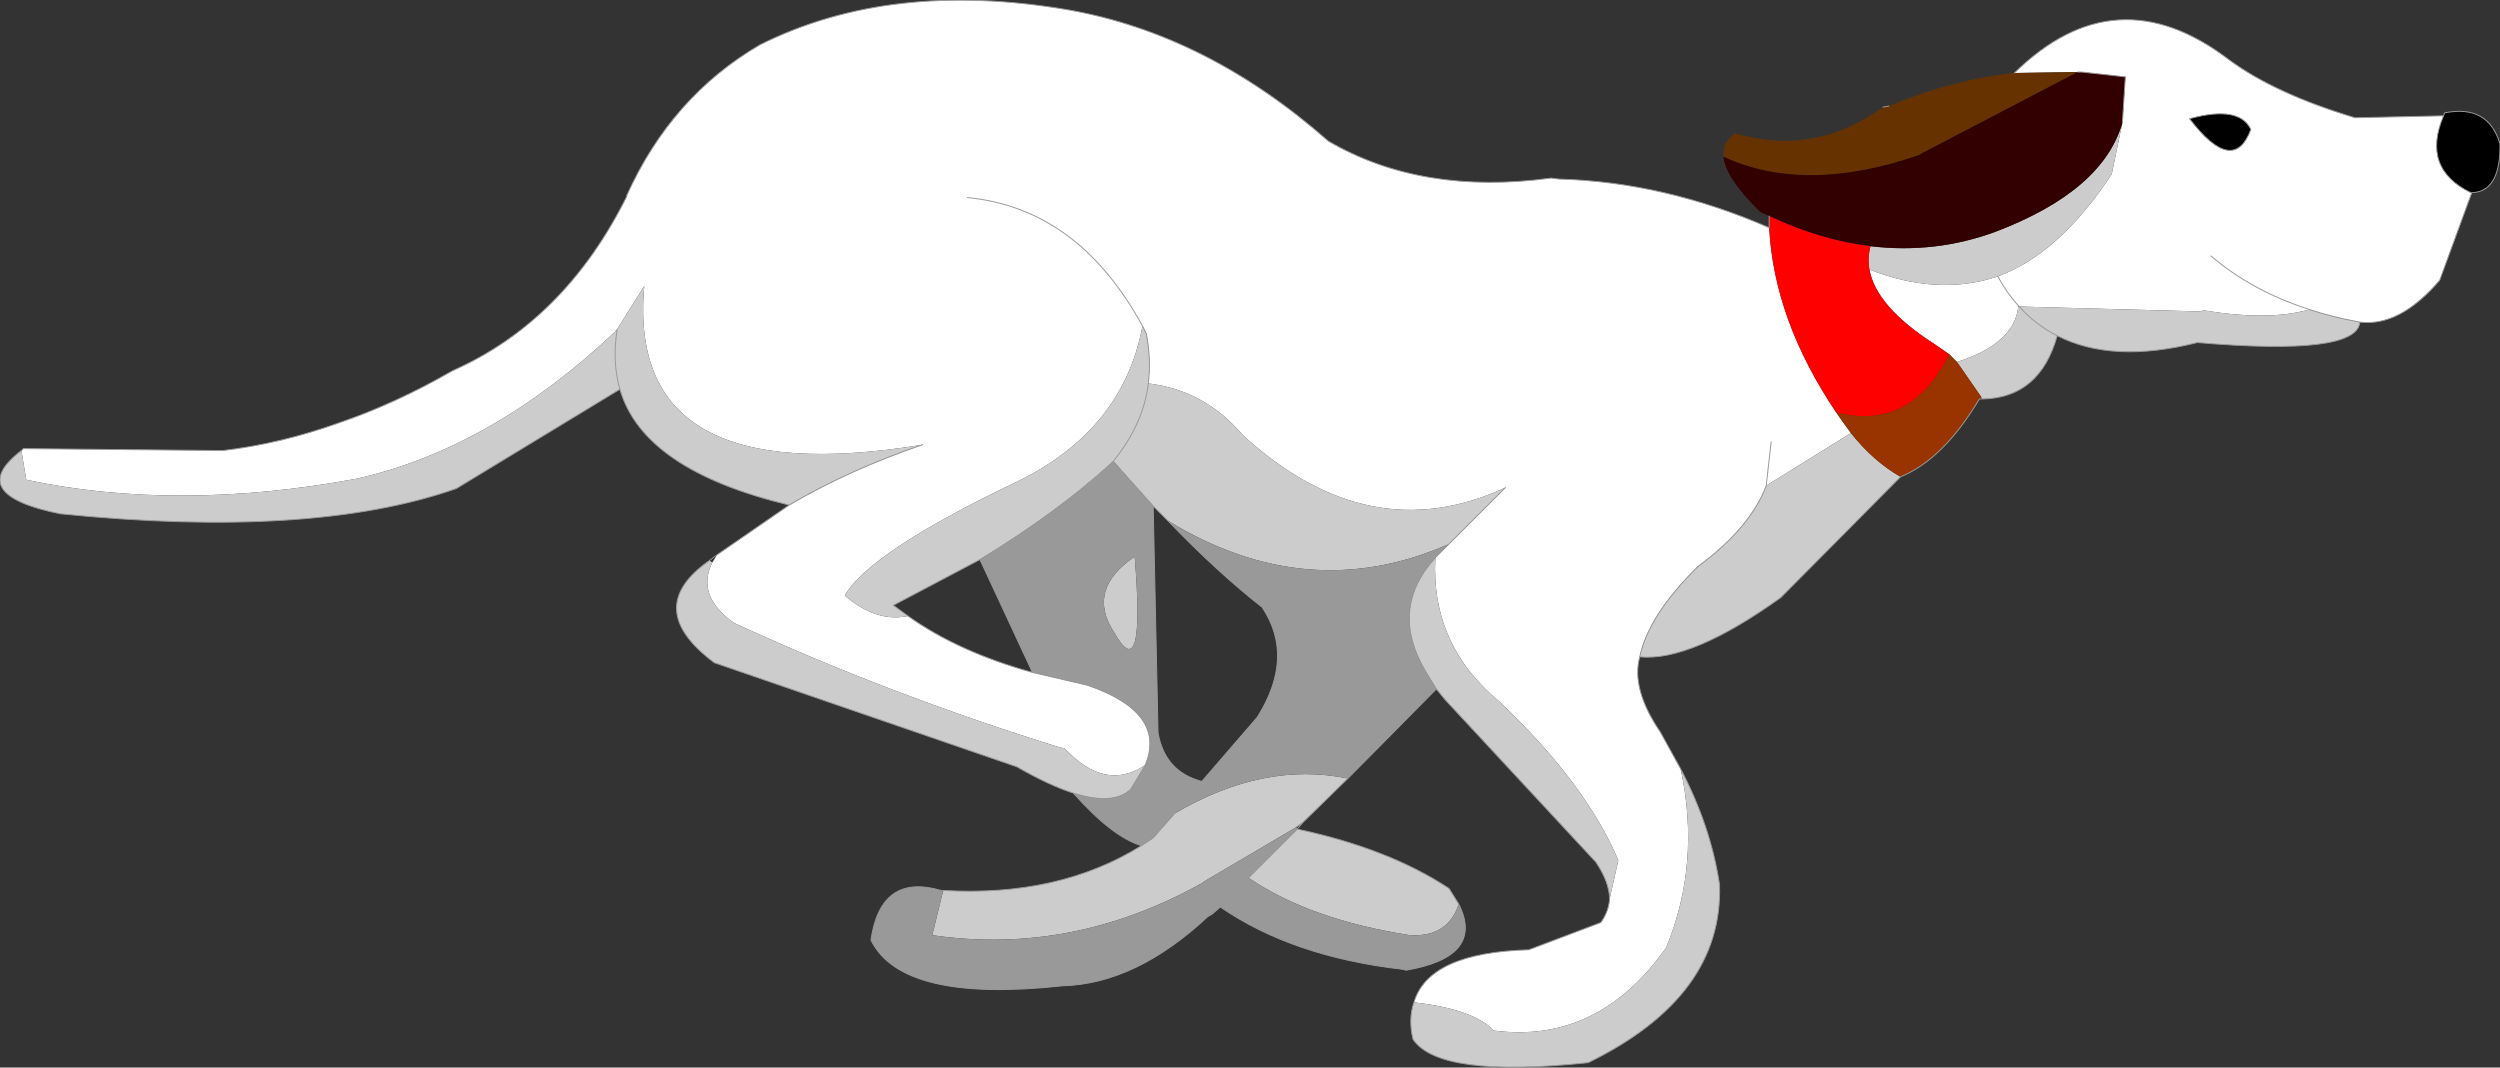 <?xml version="1.0" encoding="UTF-8" standalone="no"?>
<svg xmlns:xlink="http://www.w3.org/1999/xlink" height="54.85px" width="128.45px" xmlns="http://www.w3.org/2000/svg">
  <rect width="100%" height="100%" fill="#333333" stroke="none"/>
  <g transform="matrix(1.0, 0.0, 0.0, 1.0, 56.95, 51.45)">
    <path d="M52.1 -45.15 L52.25 -47.5 50.0 -47.75 49.8 -47.75 46.55 -47.7 Q51.75 -52.8 57.55 -48.4 59.9 -46.65 64.05 -45.4 L68.6 -45.5 Q67.45 -42.8 70.0 -41.55 L70.05 -41.55 68.4 -37.05 Q66.35 -34.65 64.3 -34.9 62.9 -35.15 61.7 -35.55 59.65 -34.95 56.3 -35.5 L56.05 -35.45 46.8 -35.7 46.75 -35.75 46.75 -35.7 Q46.55 -33.8 43.6 -32.85 L43.2 -33.25 42.4 -33.8 Q39.45 -35.7 39.1 -37.6 42.55 -36.25 45.55 -37.2 L45.7 -37.25 Q48.85 -38.4 51.55 -42.5 L52.1 -45.15 M33.95 -39.75 Q34.2 -35.0 37.4 -30.25 L37.75 -29.75 38.15 -29.2 33.8 -26.5 34.05 -28.75 33.8 -26.5 Q33.0 -24.35 30.3 -22.35 27.75 -19.85 27.3 -17.7 26.85 -16.05 28.35 -13.85 L29.4 -11.95 Q30.45 -7.1 28.65 -2.75 25.15 2.2 19.8 1.5 18.75 0.4 15.7 0.05 16.45 -2.5 21.6 -2.65 L25.3 -4.05 Q25.7 -4.6 25.75 -5.25 L26.2 -7.25 Q24.55 -11.15 20.15 -15.35 16.55 -18.3 16.8 -22.8 L17.05 -23.05 17.5 -23.5 20.4 -26.4 Q13.4 -23.15 6.9 -29.1 4.95 -31.4 2.05 -31.75 2.2 -33.0 1.95 -34.3 L1.75 -34.7 Q0.75 -29.35 -4.7 -26.7 -12.25 -23.1 -13.55 -20.85 -11.9 -19.45 -10.3 -19.8 -7.7 -17.95 -3.9 -16.9 L-1.1 -16.25 Q3.0 -14.85 1.9 -12.15 -0.15 -10.75 -2.25 -13.0 L-2.5 -13.05 Q-11.35 -15.8 -19.25 -19.45 -21.2 -20.85 -20.35 -22.55 L-20.1 -22.95 -16.4 -25.5 Q-13.35 -27.3 -9.55 -28.6 -24.8 -26.1 -23.85 -36.75 L-25.3 -34.45 Q-31.7 -28.4 -38.65 -26.85 -47.85 -25.15 -55.6 -26.8 L-55.85 -28.3 -55.75 -28.4 -45.5 -28.3 Q-42.55 -28.65 -39.6 -29.7 -36.65 -30.7 -33.7 -32.4 -27.95 -34.95 -24.75 -41.35 L-24.75 -41.4 Q-22.45 -46.5 -17.9 -49.15 -11.2 -52.5 -2.1 -50.95 5.05 -49.7 11.3 -44.2 16.1 -41.4 22.75 -42.3 L23.15 -42.25 Q28.55 -42.1 33.95 -39.75 M55.55 -45.35 Q57.8 -42.4 58.7 -44.8 58.1 -46.05 55.55 -45.35 M45.7 -37.25 Q46.15 -36.4 46.75 -35.75 46.15 -36.4 45.7 -37.25 M56.65 -38.3 Q58.75 -36.5 61.7 -35.55 58.75 -36.5 56.65 -38.3 M-7.25 -41.3 Q-1.55 -40.75 1.75 -34.7 -1.55 -40.75 -7.25 -41.3" fill="#ffffff" fill-rule="evenodd" stroke="none"/>
    <path d="M39.15 -38.8 Q42.5 -38.4 45.6 -39.55 51.1 -41.65 52.1 -45.15 L51.55 -42.5 Q48.85 -38.4 45.7 -37.25 L45.55 -37.2 Q42.55 -36.25 39.1 -37.6 39.0 -38.2 39.15 -38.8 M64.3 -34.9 Q64.15 -33.15 55.95 -33.85 51.6 -32.75 48.75 -34.2 47.85 -31.0 44.9 -30.95 L44.85 -31.05 43.6 -32.85 Q46.55 -33.8 46.75 -35.7 L46.8 -35.7 Q47.65 -34.75 48.75 -34.2 47.65 -34.75 46.8 -35.7 L56.05 -35.45 56.3 -35.5 Q59.65 -34.95 61.7 -35.55 62.9 -35.15 64.3 -34.9 M40.7 -26.95 L34.55 -20.75 Q29.95 -17.45 27.3 -17.7 27.75 -19.85 30.3 -22.35 33.0 -24.35 33.8 -26.5 L38.15 -29.2 Q39.3 -27.75 40.7 -26.95 M29.4 -11.95 Q30.95 -9.0 31.4 -6.0 31.6 -0.25 24.65 3.15 17.0 3.95 15.65 1.95 15.4 0.9 15.7 0.05 18.75 0.4 19.8 1.5 25.15 2.2 28.65 -2.75 30.45 -7.1 29.4 -11.95 M25.75 -5.25 Q25.75 -6.1 25.05 -7.15 L17.3 -15.5 16.85 -16.05 16.3 -16.95 Q14.4 -20.15 16.8 -22.8 16.55 -18.3 20.15 -15.35 24.55 -11.15 26.2 -7.25 L25.75 -5.25 M12.3 -11.45 L10.0 -9.2 9.65 -8.95 4.9 -6.15 4.85 -6.1 Q-1.85 -2.35 -9.05 -3.4 L-8.5 -5.65 -8.5 -5.7 Q-2.55 -5.35 1.7 -8.0 L2.3 -8.4 3.4 -9.65 Q8.0 -12.35 12.3 -11.45 M9.7 -8.85 Q14.4 -7.85 17.5 -5.8 L18.0 -5.0 Q17.45 -3.3 15.5 -3.4 10.35 -4.2 7.2 -6.35 L9.7 -8.85 M-1.8 -10.7 Q-3.05 -11.1 -4.7 -12.05 L-20.25 -17.4 Q-24.0 -20.2 -20.5 -22.65 L-20.35 -22.55 Q-21.2 -20.85 -19.25 -19.45 -11.35 -15.8 -2.5 -13.05 L-2.25 -13.0 Q-0.15 -10.75 1.9 -12.15 L1.15 -10.9 Q0.25 -10.05 -1.8 -10.7 M-16.4 -25.5 Q-23.9 -27.3 -25.1 -31.45 L-33.5 -26.35 Q-40.9 -23.75 -53.85 -25.05 -58.8 -26.05 -55.85 -28.3 L-55.6 -26.8 Q-47.85 -25.15 -38.65 -26.85 -31.7 -28.4 -25.3 -34.45 L-25.25 -34.45 -25.25 -34.5 -25.3 -34.45 -23.85 -36.75 Q-24.8 -26.1 -9.55 -28.6 -13.35 -27.3 -16.4 -25.5 M2.05 -31.75 Q4.95 -31.4 6.9 -29.1 13.4 -23.15 20.4 -26.4 L17.5 -23.5 Q10.25 -20.3 3.05 -24.7 L2.9 -24.85 2.3 -25.45 0.25 -27.75 Q1.8 -29.65 2.05 -31.75 1.8 -29.65 0.25 -27.75 L0.15 -27.65 Q-2.65 -25.1 -6.6 -22.7 L-11.05 -20.35 -10.3 -19.8 Q-11.9 -19.45 -13.55 -20.85 -12.25 -23.1 -4.7 -26.7 0.75 -29.35 1.75 -34.7 L1.95 -34.3 Q2.2 -33.0 2.05 -31.75 M1.35 -22.85 Q1.9 -16.1 0.3 -18.95 -1.15 -21.15 1.35 -22.85 M-25.1 -31.45 Q-25.5 -32.85 -25.25 -34.45 -25.5 -32.85 -25.1 -31.45" fill="#cccccc" fill-rule="evenodd" stroke="none"/>
    <path d="M16.85 -16.05 L12.3 -11.45 Q8.0 -12.35 3.4 -9.65 L2.3 -8.4 1.7 -8.0 Q0.2 -8.45 -1.8 -10.7 0.25 -10.05 1.15 -10.9 L1.9 -12.15 Q3.0 -14.85 -1.1 -16.25 L-3.9 -16.9 -6.6 -22.7 Q-2.65 -25.1 0.15 -27.65 L0.25 -27.75 2.3 -25.45 2.55 -13.8 Q2.9 -11.8 4.8 -11.3 L7.65 -14.6 Q9.6 -17.7 7.9 -20.25 5.6 -22.05 3.05 -24.7 10.25 -20.3 17.5 -23.5 L17.05 -23.05 16.8 -22.8 Q14.4 -20.15 16.3 -16.95 L16.85 -16.05 M18.0 -5.0 Q19.35 -2.3 15.3 -1.6 L15.1 -1.65 Q9.45 -2.3 5.75 -4.85 L5.35 -4.5 5.1 -4.35 Q1.4 -0.9 -2.35 -0.8 -10.6 0.1 -12.2 -3.15 -11.7 -6.6 -8.6 -5.7 L-8.5 -5.65 -9.05 -3.4 Q-1.85 -2.35 4.85 -6.1 L4.9 -6.15 9.65 -8.95 9.7 -8.85 7.2 -6.35 Q10.35 -4.2 15.5 -3.4 17.45 -3.3 18.0 -5.0 M1.35 -22.85 Q-1.15 -21.15 0.3 -18.95 1.9 -16.1 1.35 -22.85 M4.8 -11.3 L3.4 -9.65 4.8 -11.3 M16.3 -16.95 Q12.8 -16.5 7.9 -20.25 12.8 -16.5 16.3 -16.95 M5.75 -4.85 L7.2 -6.35 5.75 -4.85" fill="#999999" fill-rule="evenodd" stroke="none"/>
    <path d="M49.8 -47.75 L41.75 -43.55 41.7 -43.5 Q35.8 -41.45 31.6 -43.4 31.55 -44.15 32.2 -44.6 36.3 -43.4 39.8 -45.95 L40.1 -46.0 Q43.3 -47.35 46.55 -47.7 L49.8 -47.75" fill="#663300" fill-rule="evenodd" stroke="none"/>
    <path d="M39.15 -38.8 Q36.6 -39.1 33.95 -40.35 L33.5 -40.55 Q31.7 -42.3 31.6 -43.4 35.8 -41.45 41.7 -43.5 L41.75 -43.55 49.8 -47.75 50.0 -47.75 52.25 -47.5 52.1 -45.15 Q51.1 -41.65 45.6 -39.55 42.5 -38.4 39.15 -38.8" fill="#330000" fill-rule="evenodd" stroke="none"/>
    <path d="M33.95 -40.35 Q36.6 -39.1 39.15 -38.8 39.0 -38.2 39.1 -37.6 39.45 -35.7 42.4 -33.8 L43.2 -33.25 Q41.25 -29.3 37.4 -30.25 34.2 -35.0 33.95 -39.75 L33.95 -40.35" fill="#ff0000" fill-rule="evenodd" stroke="none"/>
    <path d="M37.4 -30.25 Q41.25 -29.3 43.2 -33.25 L43.6 -32.85 44.85 -31.05 44.75 -30.95 Q42.9 -27.85 40.7 -26.95 39.3 -27.75 38.15 -29.2 L37.75 -29.75 37.4 -30.25" fill="#993300" fill-rule="evenodd" stroke="none"/>
    <path d="M68.6 -45.5 L68.65 -45.65 Q70.9 -46.1 71.5 -44.05 L71.5 -43.8 Q71.45 -41.55 70.0 -41.55 67.45 -42.8 68.6 -45.5 M55.55 -45.35 Q58.1 -46.05 58.7 -44.8 57.8 -42.4 55.55 -45.35" fill="#000000" fill-rule="evenodd" stroke="none"/>
    <path d="M52.1 -45.15 L52.25 -47.5 50.0 -47.75 49.8 -47.75 M33.95 -40.35 L33.95 -39.75 Q28.55 -42.1 23.15 -42.25 L22.75 -42.3 Q16.1 -41.4 11.3 -44.2 5.05 -49.7 -2.1 -50.95 -11.2 -52.5 -17.9 -49.15 -22.45 -46.5 -24.75 -41.4 L-24.75 -41.35 Q-27.95 -34.95 -33.7 -32.4 -36.65 -30.7 -39.6 -29.7 -42.55 -28.65 -45.5 -28.3 L-55.75 -28.4 -55.85 -28.3 Q-58.8 -26.05 -53.85 -25.05 -40.9 -23.75 -33.5 -26.35 L-25.1 -31.45 Q-23.9 -27.3 -16.4 -25.5 L-20.1 -22.95 -20.5 -22.65 Q-24.0 -20.2 -20.25 -17.4 L-4.7 -12.05 Q-3.05 -11.1 -1.8 -10.7 0.25 -10.05 1.15 -10.9 L1.9 -12.15 Q3.0 -14.85 -1.1 -16.25 L-3.9 -16.9 Q-7.7 -17.95 -10.3 -19.8 L-11.05 -20.35 -6.6 -22.7 Q-2.65 -25.1 0.15 -27.65 L0.25 -27.75 2.3 -25.45 2.9 -24.85 3.05 -24.7 Q5.6 -22.05 7.9 -20.25 12.8 -16.5 16.3 -16.95 L16.85 -16.05 12.3 -11.45 10.0 -9.2 9.7 -8.85 Q14.4 -7.85 17.5 -5.8 L18.0 -5.0 Q19.35 -2.3 15.3 -1.6 L15.1 -1.65 Q9.45 -2.3 5.75 -4.85 L5.35 -4.5 5.1 -4.35 Q1.4 -0.9 -2.35 -0.8 -10.6 0.1 -12.2 -3.15 -11.7 -6.6 -8.6 -5.7 L-8.5 -5.7 Q-2.55 -5.35 1.7 -8.0 0.2 -8.45 -1.8 -10.7 M39.8 -45.95 L40.1 -46.0 M46.55 -47.7 Q51.75 -52.8 57.55 -48.4 59.9 -46.65 64.05 -45.4 L68.6 -45.5 68.65 -45.65 Q70.9 -46.1 71.5 -44.05 L71.5 -43.8 Q71.45 -41.55 70.0 -41.55 L70.05 -41.55 68.4 -37.05 Q66.35 -34.65 64.3 -34.9 64.15 -33.15 55.95 -33.85 51.6 -32.75 48.75 -34.2 47.85 -31.0 44.9 -30.95 L44.75 -30.95 Q42.9 -27.85 40.7 -26.95 L34.55 -20.75 Q29.95 -17.45 27.3 -17.7 26.85 -16.05 28.35 -13.85 L29.4 -11.95 Q30.95 -9.0 31.4 -6.0 31.6 -0.25 24.65 3.15 17.0 3.95 15.65 1.95 15.4 0.9 15.7 0.05 16.45 -2.5 21.6 -2.65 L25.3 -4.05 Q25.7 -4.6 25.75 -5.25 25.75 -6.1 25.05 -7.15 L17.3 -15.5 16.85 -16.05 M33.8 -26.5 L34.05 -28.75 M2.05 -31.75 Q1.8 -29.65 0.25 -27.75 M17.5 -23.5 L20.4 -26.4 M2.05 -31.75 Q2.2 -33.0 1.95 -34.3 L1.75 -34.7 Q-1.55 -40.75 -7.25 -41.3 M16.8 -22.8 L17.05 -23.05 17.5 -23.5 M16.8 -22.8 Q14.4 -20.15 16.3 -16.95 M2.3 -25.45 L2.55 -13.8 Q2.9 -11.8 4.8 -11.3 L7.65 -14.6 Q9.6 -17.7 7.9 -20.25 M9.65 -8.95 L10.0 -9.2 M9.7 -8.85 L7.2 -6.35 5.75 -4.85 M1.7 -8.0 L2.3 -8.4 3.4 -9.65 4.8 -11.3 M27.3 -17.7 Q27.75 -19.85 30.3 -22.35 33.0 -24.35 33.8 -26.5 M70.0 -41.55 Q67.45 -42.8 68.6 -45.5 M61.7 -35.55 Q62.9 -35.15 64.3 -34.9 M55.55 -45.35 Q57.8 -42.4 58.7 -44.8 58.1 -46.05 55.55 -45.35 M46.8 -35.7 Q47.65 -34.75 48.75 -34.2 M46.75 -35.7 L46.75 -35.75 Q46.15 -36.4 45.7 -37.25 M46.75 -35.75 L46.8 -35.7 M61.7 -35.55 Q58.75 -36.5 56.65 -38.3 M44.85 -31.05 L44.9 -30.95 M-9.55 -28.6 Q-13.35 -27.3 -16.4 -25.5 M-25.3 -34.45 L-25.25 -34.5 -25.25 -34.45 Q-25.5 -32.85 -25.1 -31.45 M-6.6 -22.7 L-3.9 -16.9 M-8.5 -5.7 L-8.5 -5.65" fill="none" stroke="#999999" stroke-linecap="round" stroke-linejoin="round" stroke-width="0.05"/>
  </g>
</svg>
